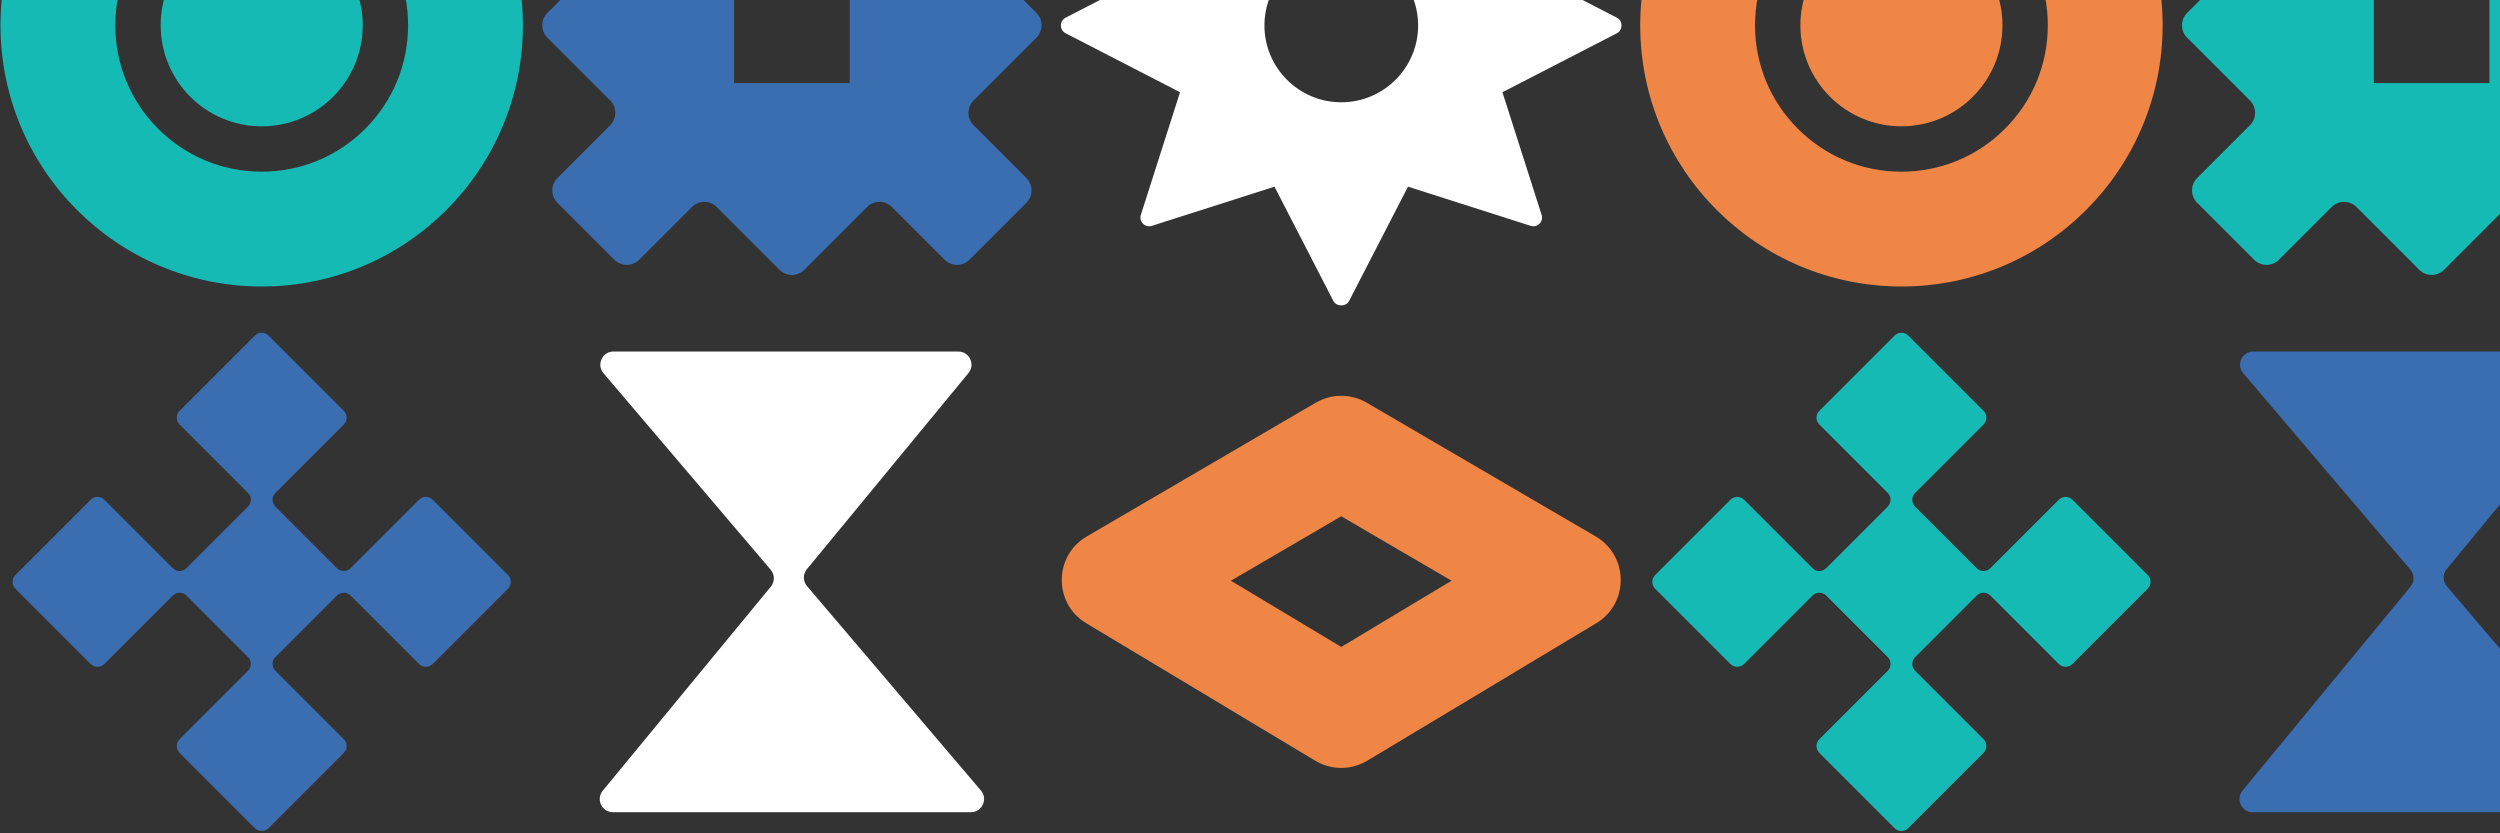 <svg xmlns="http://www.w3.org/2000/svg" width="459" height="153" viewBox="0 0 459 153" fill="none"><rect x="0" y="0" width="459" height="153" fill="#333333" stroke="none"/><path d="M195.649 6.109L216.654 16.934L209.466 39.436C209.05 40.682 210.247 41.878 211.493 41.463L233.994 34.272L244.82 55.278C245.382 56.34 247.135 56.34 247.682 55.278L258.507 34.272L281.024 41.463C282.268 41.878 283.447 40.668 283.036 39.436L275.847 16.934L296.853 6.109C298.005 5.515 298.014 3.845 296.853 3.245L275.847 -7.581L283.036 -30.098C283.451 -31.306 282.27 -32.523 281.024 -32.109L258.507 -24.919L247.682 -45.924C247.083 -47.085 245.411 -47.076 244.82 -45.924L233.994 -24.919L211.493 -32.109C210.258 -32.601 208.785 -31.172 209.562 -29.81L216.654 -7.581L195.649 3.245C194.485 3.845 194.499 5.515 195.649 6.109ZM232.15 4.676C232.15 -3.105 238.473 -9.438 246.253 -9.438C254.033 -9.438 260.367 -3.105 260.367 4.676C260.367 12.456 254.033 18.778 246.253 18.778C238.473 18.778 232.15 12.456 232.15 4.676Z" fill="white"></path><path d="M100.504 6.917L112.034 18.448C113.291 19.705 113.291 21.741 112.034 22.995L102.348 32.682C101.091 33.939 101.091 35.975 102.348 37.23L112.807 47.689C114.064 48.946 116.1 48.946 117.355 47.689L127.041 38.002C128.298 36.746 130.334 36.746 131.589 38.002L143.12 49.533C144.377 50.79 146.413 50.79 147.668 49.533L159.198 38.002C160.455 36.746 162.491 36.746 163.746 38.002L173.433 47.689C174.69 48.946 176.726 48.946 177.981 47.689L188.44 37.23C189.697 35.973 189.697 33.937 188.44 32.682L178.753 22.995C177.496 21.739 177.496 19.703 178.753 18.448L190.284 6.917C191.541 5.66 191.541 3.624 190.284 2.369L178.753 -9.162C177.496 -10.418 177.496 -12.454 178.753 -13.709L188.44 -23.396C189.697 -24.653 189.697 -26.689 188.44 -27.944L177.981 -38.403C176.724 -39.66 174.688 -39.66 173.433 -38.403L163.746 -28.716C162.489 -27.459 160.453 -27.459 159.198 -28.716L147.668 -40.247C146.411 -41.504 144.375 -41.504 143.12 -40.247L131.589 -28.716C130.332 -27.459 128.296 -27.459 127.041 -28.716L117.355 -38.403C116.098 -39.66 114.062 -39.66 112.807 -38.403L102.348 -27.944C101.091 -26.687 101.091 -24.651 102.348 -23.396L112.034 -13.709C113.291 -12.452 113.291 -10.416 112.034 -9.162L100.504 2.369C99.247 3.626 99.247 5.662 100.504 6.917ZM134.782 -5.969H156.006V15.255H134.782V-5.969Z" fill="#3B6EB1"></path><path d="M48.048 52.601C74.535 52.601 96.007 31.129 96.007 4.642C96.007 -21.844 74.535 -43.316 48.048 -43.316C21.562 -43.316 0.09 -21.844 0.09 4.642C0.09 31.129 21.562 52.601 48.048 52.601ZM29.043 -14.363C34.12 -19.44 40.869 -22.235 48.048 -22.235C55.228 -22.235 61.977 -19.44 67.054 -14.363C72.131 -9.286 74.926 -2.537 74.926 4.642C74.926 11.822 72.131 18.571 67.054 23.648C61.977 28.724 55.228 31.52 48.048 31.52C40.869 31.52 34.12 28.724 29.043 23.648C23.966 18.571 21.171 11.822 21.171 4.642C21.171 -2.537 23.966 -9.286 29.043 -14.363Z" fill="#16BAB5"></path><path d="M48.048 -13.908C37.804 -13.908 29.499 -5.603 29.499 4.642C29.499 14.887 37.804 23.192 48.048 23.192C58.293 23.192 66.598 14.887 66.598 4.642C66.598 -5.603 58.293 -13.908 48.048 -13.908Z" fill="#16BAB5"></path><path d="M401.558 6.917L413.088 18.448C414.345 19.705 414.345 21.741 413.088 22.995L403.402 32.682C402.145 33.939 402.145 35.975 403.402 37.23L413.861 47.689C415.118 48.946 417.154 48.946 418.408 47.689L428.095 38.002C429.352 36.746 431.388 36.746 432.643 38.002L444.174 49.533C445.431 50.79 447.467 50.79 448.722 49.533L460.252 38.002C461.509 36.746 463.545 36.746 464.8 38.002L474.487 47.689C475.744 48.946 477.78 48.946 479.035 47.689L489.494 37.23C490.751 35.973 490.751 33.937 489.494 32.682L479.807 22.995C478.55 21.739 478.55 19.703 479.807 18.448L491.338 6.917C492.595 5.66 492.595 3.624 491.338 2.369L479.807 -9.162C478.55 -10.418 478.55 -12.454 479.807 -13.709L489.494 -23.396C490.751 -24.653 490.751 -26.689 489.494 -27.944L479.035 -38.403C477.778 -39.66 475.742 -39.66 474.487 -38.403L464.8 -28.716C463.543 -27.459 461.507 -27.459 460.252 -28.716L448.722 -40.247C447.465 -41.504 445.429 -41.504 444.174 -40.247L432.643 -28.716C431.386 -27.459 429.35 -27.459 428.095 -28.716L418.408 -38.403C417.152 -39.66 415.116 -39.66 413.861 -38.403L403.402 -27.944C402.145 -26.687 402.145 -24.651 403.402 -23.396L413.088 -13.709C414.345 -12.452 414.345 -10.416 413.088 -9.162L401.558 2.369C400.301 3.626 400.301 5.662 401.558 6.917ZM435.835 -5.969H457.06V15.255H435.835V-5.969Z" fill="#16BAB5"></path><path d="M349.102 52.601C375.589 52.601 397.061 31.129 397.061 4.642C397.061 -21.844 375.589 -43.316 349.102 -43.316C322.616 -43.316 301.144 -21.844 301.144 4.642C301.144 31.129 322.616 52.601 349.102 52.601ZM330.097 -14.363C335.174 -19.44 341.923 -22.235 349.102 -22.235C356.282 -22.235 363.031 -19.44 368.108 -14.363C373.185 -9.286 375.98 -2.537 375.98 4.642C375.98 11.822 373.185 18.571 368.108 23.648C363.031 28.724 356.282 31.52 349.102 31.52C341.923 31.52 335.174 28.724 330.097 23.648C325.02 18.571 322.225 11.822 322.225 4.642C322.225 -2.537 325.02 -9.286 330.097 -14.363Z" fill="#EF8646"></path><path d="M349.102 -13.908C338.858 -13.908 330.552 -5.603 330.552 4.642C330.552 14.887 338.858 23.192 349.102 23.192C359.347 23.192 367.652 14.887 367.652 4.642C367.652 -5.603 359.347 -13.908 349.102 -13.908Z" fill="#EF8646"></path><path d="M246.251 118.777L225.997 106.619L246.251 94.788L266.504 106.619L246.251 118.777ZM246.251 140.99C247.901 140.99 249.548 140.55 251.015 139.671L293.069 114.426C299.101 110.804 299.047 102.044 292.973 98.494L250.919 73.93C249.477 73.088 247.863 72.666 246.251 72.666C244.639 72.666 243.025 73.088 241.583 73.93L199.529 98.494C193.454 102.044 193.4 110.802 199.433 114.426L241.487 139.671C242.953 140.55 244.601 140.99 246.251 140.99Z" fill="#EF8646"></path><path d="M112.535 149.121H178.255C180.316 149.121 181.432 146.708 180.095 145.138L148.168 107.61C147.409 106.719 147.4 105.411 148.143 104.507L177.811 68.492C179.11 66.916 177.987 64.538 175.945 64.538H112.642C110.581 64.538 109.465 66.951 110.802 68.521L141.501 104.605C142.26 105.496 142.269 106.804 141.526 107.708L110.67 145.167C109.371 146.743 110.494 149.121 112.537 149.121H112.535Z" fill="white"></path><path d="M32.975 138.229L46.792 152.046C47.486 152.74 48.609 152.74 49.303 152.046L63.12 138.229C63.815 137.534 63.815 136.411 63.12 135.717L50.56 123.157C49.866 122.463 49.866 121.34 50.56 120.645L61.863 109.342C62.558 108.648 63.681 108.648 64.375 109.342L76.935 121.902C77.629 122.597 78.752 122.597 79.447 121.902L93.263 108.085C93.958 107.391 93.958 106.268 93.263 105.574L79.447 91.757C78.752 91.062 77.629 91.062 76.935 91.757L64.375 104.317C63.681 105.011 62.558 105.011 61.863 104.317L50.56 93.014C49.866 92.319 49.866 91.196 50.56 90.502L63.12 77.942C63.815 77.248 63.815 76.125 63.12 75.43L49.303 61.613C48.609 60.919 47.486 60.919 46.792 61.613L32.975 75.43C32.28 76.125 32.28 77.248 32.975 77.942L45.535 90.502C46.229 91.196 46.229 92.319 45.535 93.014L34.231 104.317C33.537 105.011 32.414 105.011 31.72 104.317L19.16 91.757C18.465 91.062 17.343 91.062 16.648 91.757L2.831 105.574C2.137 106.268 2.137 107.391 2.831 108.085L16.648 121.902C17.343 122.597 18.465 122.597 19.16 121.902L31.72 109.342C32.414 108.648 33.537 108.648 34.231 109.342L45.535 120.645C46.229 121.34 46.229 122.463 45.535 123.157L32.975 135.717C32.28 136.411 32.28 137.534 32.975 138.229Z" fill="#3B6EB1"></path><path d="M413.589 149.121H479.307C481.368 149.121 482.484 146.708 481.146 145.138L449.219 107.61C448.46 106.719 448.451 105.411 449.195 104.507L478.863 68.49C480.162 66.913 479.039 64.536 476.996 64.536H413.693C411.633 64.536 410.517 66.949 411.854 68.519L442.553 104.603C443.312 105.493 443.321 106.802 442.578 107.706L411.722 145.167C410.423 146.743 411.546 149.121 413.589 149.121Z" fill="#3B6EB1"></path><path d="M334.029 138.229L347.846 152.046C348.54 152.74 349.663 152.74 350.357 152.046L364.174 138.229C364.868 137.534 364.868 136.411 364.174 135.717L351.614 123.157C350.92 122.463 350.92 121.34 351.614 120.645L362.917 109.342C363.612 108.648 364.734 108.648 365.429 109.342L377.989 121.902C378.683 122.597 379.806 122.597 380.5 121.902L394.317 108.085C395.012 107.391 395.012 106.268 394.317 105.574L380.5 91.757C379.806 91.062 378.683 91.062 377.989 91.757L365.429 104.317C364.734 105.011 363.612 105.011 362.917 104.317L351.614 93.014C350.92 92.319 350.92 91.196 351.614 90.502L364.174 77.942C364.868 77.248 364.868 76.125 364.174 75.43L350.357 61.613C349.663 60.919 348.54 60.919 347.846 61.613L334.029 75.43C333.334 76.125 333.334 77.248 334.029 77.942L346.589 90.502C347.283 91.196 347.283 92.319 346.589 93.014L335.285 104.317C334.591 105.011 333.468 105.011 332.774 104.317L320.214 91.757C319.519 91.062 318.396 91.062 317.702 91.757L303.885 105.574C303.191 106.268 303.191 107.391 303.885 108.085L317.702 121.902C318.396 122.597 319.519 122.597 320.214 121.902L332.774 109.342C333.468 108.648 334.591 108.648 335.285 109.342L346.589 120.645C347.283 121.34 347.283 122.463 346.589 123.157L334.029 135.717C333.334 136.411 333.334 137.534 334.029 138.229Z" fill="#16BAB5"></path></svg>
